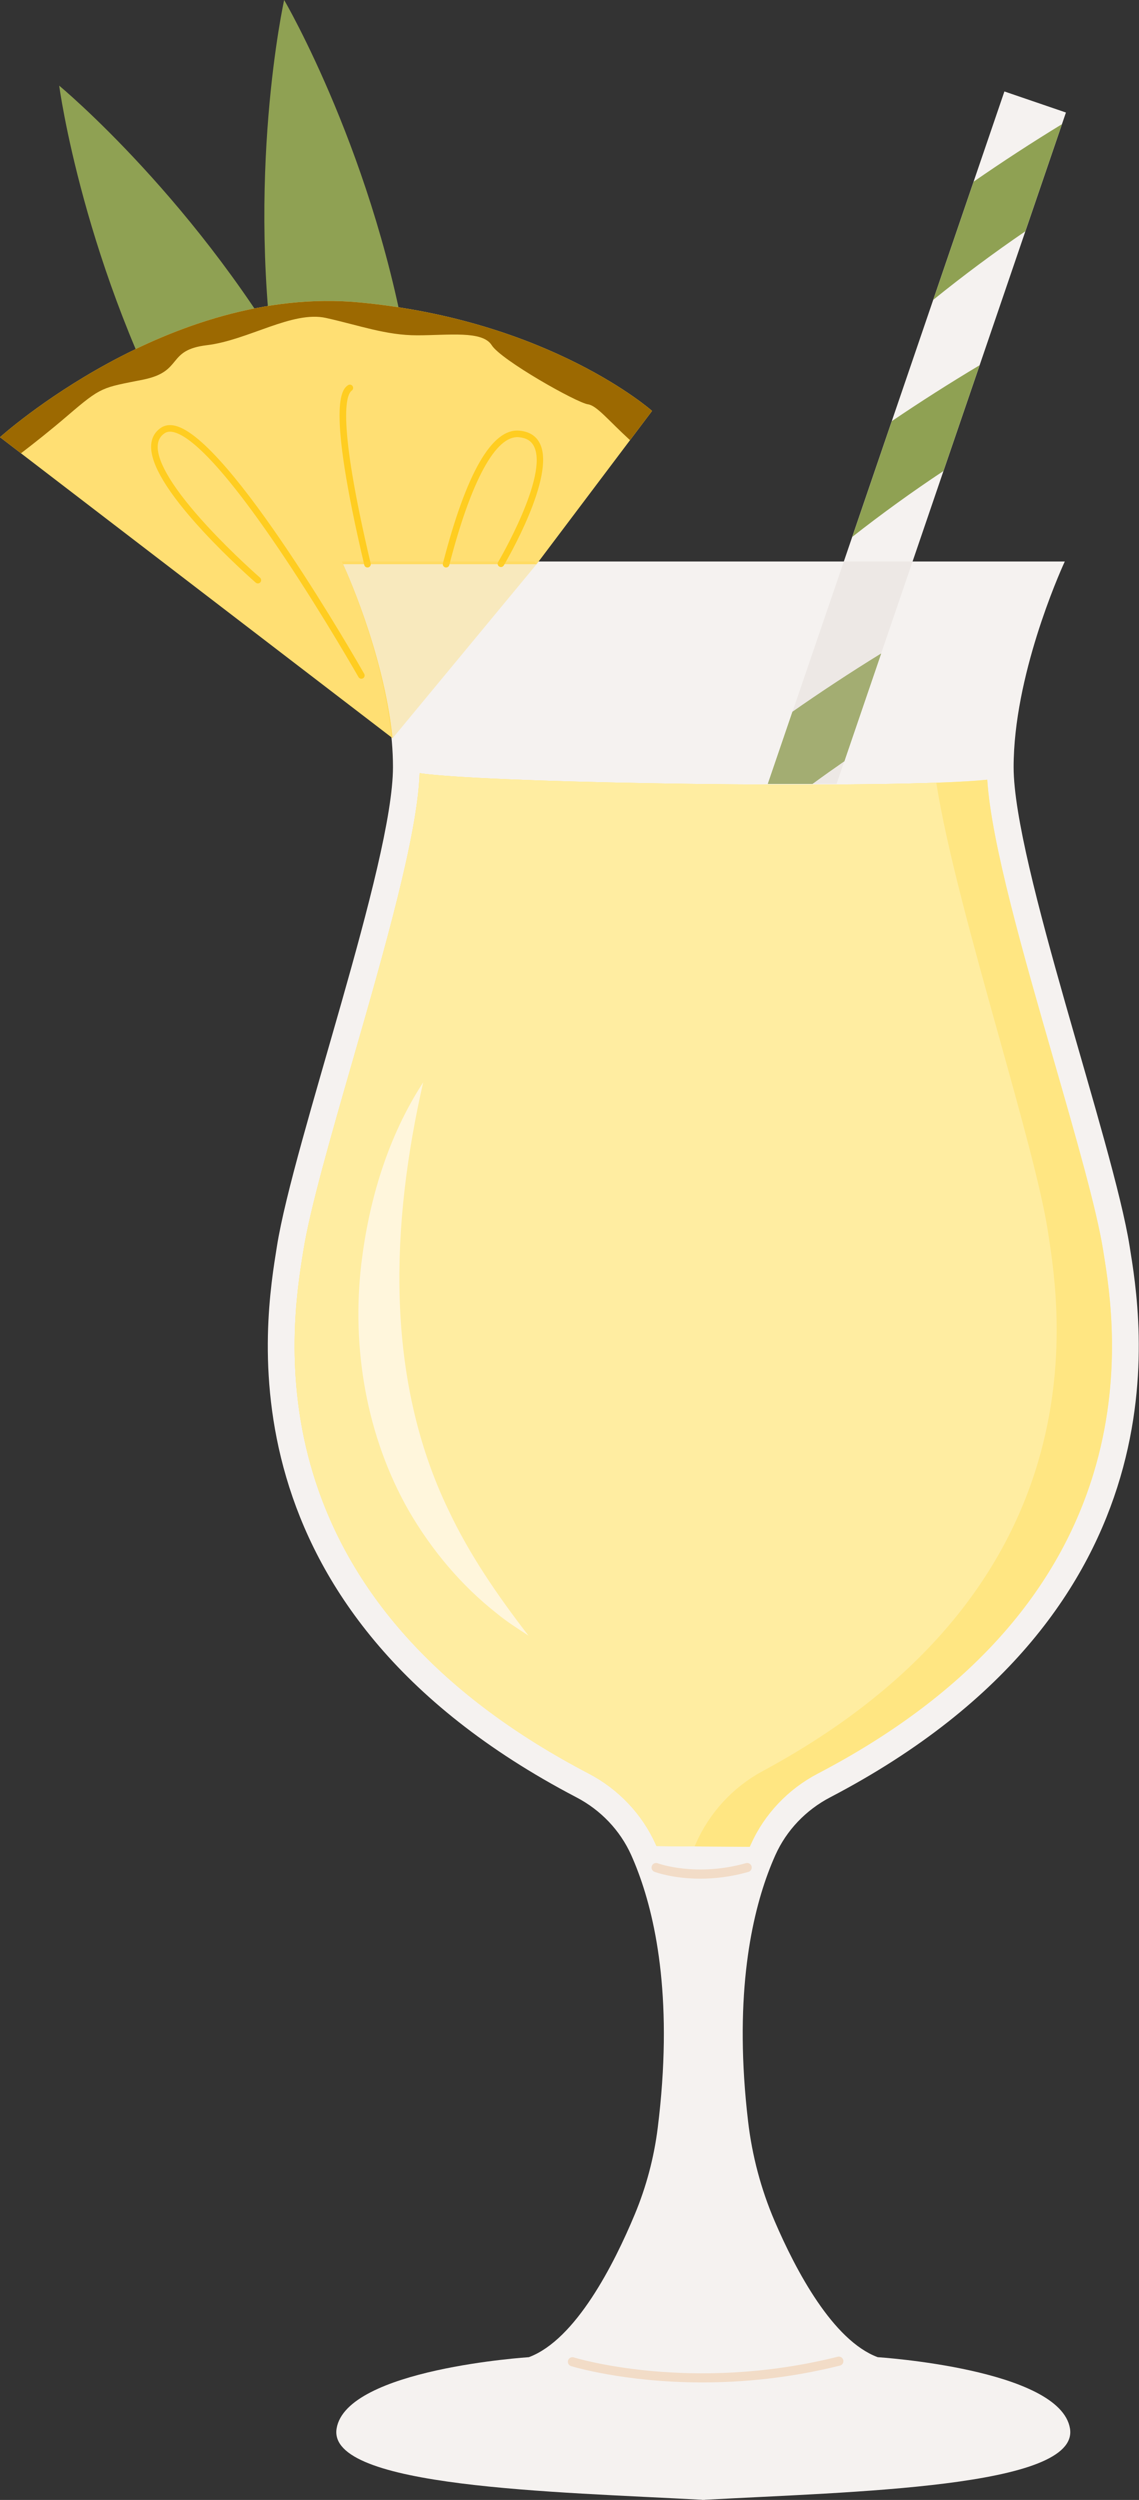 <?xml version="1.0" encoding="UTF-8"?><svg xmlns="http://www.w3.org/2000/svg" xmlns:xlink="http://www.w3.org/1999/xlink" height="500.0" preserveAspectRatio="xMidYMid meet" version="1.0" viewBox="0.0 0.0 227.9 500.0" width="227.9" zoomAndPan="magnify"><rect x="0.0" y="0.0" width="227.9" height="500.0" fill="#333333" stroke="none"/><defs><clipPath id="a"><path d="M 53 112 L 227.852 112 L 227.852 500 L 53 500 Z M 53 112"/></clipPath></defs><g><g><path d="M 81.949 73.227 C 88.5 114.816 80.582 150.617 80.582 150.617 C 80.582 150.617 62.039 118.984 55.488 77.395 C 48.938 35.801 56.855 0 56.855 0 C 56.855 0 75.395 31.633 81.949 73.227" fill="#8fa153"/></g><g><path d="M 60.5 77.332 C 80.902 114.164 85.727 150.512 85.727 150.512 C 85.727 150.512 57.473 127.141 37.07 90.312 C 16.668 53.48 11.844 17.133 11.844 17.133 C 11.844 17.133 40.098 40.5 60.5 77.332" fill="#8fa153"/></g><g clip-path="url(#a)"><path d="M 214.09 485.707 C 216.066 497.578 170.18 498.367 140.969 499.973 L 140.969 500 L 140.719 499.984 L 140.469 500 L 140.469 499.973 C 111.258 498.367 65.371 497.578 67.352 485.707 C 69.34 473.77 105.816 471.449 105.816 471.449 C 115.215 467.953 122.883 452.793 127.02 442.859 C 129.324 437.332 130.863 431.512 131.605 425.57 C 134.691 400.805 131.414 384.395 127.723 374.516 C 127.254 373.246 126.773 372.09 126.301 371.031 C 124.059 366.043 120.168 361.996 115.32 359.469 C 42.688 321.535 53.152 263.504 55.41 249.266 C 58.73 228.371 78.629 172.66 78.629 153.426 C 78.629 151.742 78.551 150.035 78.406 148.328 C 78.371 147.938 78.336 147.547 78.293 147.152 C 76.543 129.73 68.391 112.305 68.391 112.305 L 213.051 112.305 C 213.051 112.305 204 131.652 202.918 149.953 C 202.852 151.117 202.812 152.277 202.812 153.426 C 202.812 172.66 222.711 228.371 226.027 249.266 C 228.289 263.504 238.75 321.535 166.117 359.469 C 161.273 361.996 157.379 366.043 155.141 371.031 C 154.637 372.152 154.129 373.387 153.629 374.742 C 150.043 384.469 146.887 400.402 149.676 424.23 C 150.477 431.117 152.262 437.855 154.996 444.227 C 159.246 454.133 166.648 468.109 175.617 471.449 C 175.617 471.449 212.098 473.77 214.09 485.707" fill="#f5f2f0"/></g><g><path d="M 150.016 369.371 C 143.66 369.34 137.406 369.285 131.352 369.207 C 131.297 369.082 131.242 368.961 131.188 368.836 C 128.492 362.832 123.738 357.816 117.801 354.719 C 88.738 339.539 70.195 319.395 62.684 294.844 C 56.684 275.227 59.426 258.086 60.598 250.766 L 60.703 250.105 C 62.016 241.844 66.148 227.484 70.523 212.285 C 76.926 190.031 83.543 167.047 83.965 154.637 C 98.133 156.738 179.406 157.859 197.539 155.945 C 198.348 168.617 204.73 190.793 210.918 212.285 C 215.289 227.484 219.422 241.844 220.734 250.105 L 220.84 250.766 C 222.012 258.086 224.754 275.227 218.754 294.844 C 211.246 319.395 192.699 339.539 163.637 354.719 C 157.695 357.82 152.941 362.836 150.25 368.84 C 150.172 369.016 150.094 369.191 150.016 369.371" fill="#ffeda1"/></g><g><path d="M 218.754 294.844 C 211.242 319.395 192.699 339.539 163.637 354.719 C 157.695 357.82 152.945 362.836 150.254 368.84 C 150.172 369.016 150.094 369.191 150.016 369.371 C 146.301 369.352 142.613 369.324 138.984 369.289 C 136.41 369.266 133.863 369.238 131.352 369.207 C 131.297 369.082 131.242 368.957 131.188 368.84 C 128.492 362.832 123.738 357.82 117.801 354.719 C 88.738 339.539 70.195 319.395 62.684 294.844 C 56.684 275.227 59.426 258.086 60.598 250.77 L 60.707 250.105 C 62.016 241.844 66.148 227.488 70.523 212.285 C 76.926 190.031 83.543 167.051 83.961 154.637 C 96.258 156.461 159.09 157.547 187.34 156.547 C 191.641 156.395 195.141 156.195 197.539 155.941 C 198.348 168.617 204.73 190.793 210.918 212.285 C 215.289 227.488 219.422 241.844 220.734 250.105 L 220.84 250.77 C 222.016 258.09 224.758 275.227 218.754 294.844" fill="#ffe682"/></g><g><path d="M 207.688 292.453 C 200.18 317.793 181.637 338.582 152.57 354.246 C 146.633 357.449 141.879 362.629 139.188 368.824 C 139.117 368.977 139.051 369.133 138.984 369.289 C 136.41 369.266 133.863 369.238 131.352 369.207 C 131.297 369.082 131.242 368.957 131.188 368.84 C 128.492 362.832 123.738 357.82 117.801 354.719 C 88.738 339.539 70.195 319.395 62.684 294.844 C 56.684 275.227 59.426 258.086 60.598 250.77 L 60.707 250.105 C 62.016 241.844 66.148 227.488 70.523 212.285 C 76.926 190.031 83.543 167.051 83.961 154.637 C 96.258 156.461 159.09 157.547 187.34 156.547 C 189.441 169.922 194.715 188.82 199.852 207.242 C 204.227 222.93 208.355 237.746 209.672 246.273 L 209.773 246.961 C 210.949 254.516 213.691 272.203 207.688 292.453" fill="#ffeda1"/></g><g><path d="M 140.105 375.746 C 134.684 375.746 131.172 374.453 130.953 374.371 C 130.484 374.191 130.246 373.664 130.426 373.195 C 130.602 372.727 131.129 372.488 131.602 372.664 C 131.723 372.715 139.281 375.453 149.254 372.641 C 149.734 372.508 150.238 372.785 150.379 373.27 C 150.512 373.758 150.23 374.258 149.746 374.395 C 146.156 375.41 142.879 375.746 140.105 375.746" fill="#f2dcc7"/></g><g><path d="M 140.535 476.496 C 124.832 476.496 114.414 473.281 114.258 473.23 C 113.777 473.078 113.512 472.566 113.664 472.086 C 113.816 471.609 114.328 471.344 114.809 471.492 C 115.039 471.566 138.242 478.707 167.625 471.359 C 168.117 471.238 168.609 471.535 168.73 472.023 C 168.852 472.512 168.555 473.008 168.066 473.129 C 157.957 475.656 148.559 476.496 140.535 476.496" fill="#f2dcc7"/></g><g><path d="M 130.473 82.184 L 126.062 88.035 L 107.367 112.84 L 68.656 112.84 C 68.656 112.84 76.797 130.242 78.559 147.648 L 4.195 90.66 L 0 87.441 C 0 87.441 33.852 56.879 71.973 60.492 C 110.098 64.109 130.473 82.184 130.473 82.184" fill="#ffdf73"/></g><g><path d="M 130.473 82.184 L 126.059 88.035 C 121.777 84.133 119.426 81.121 117.656 80.867 C 115.355 80.539 100.238 71.996 98.383 69.039 C 96.531 66.078 89.719 67.066 83.477 67.066 C 77.23 67.066 71.973 65.094 65.238 63.594 C 58.5 62.09 49.625 68.051 41.402 69.039 C 33.176 70.023 36.809 74.297 28.594 75.938 C 20.375 77.582 20.375 77.254 13.473 83.172 C 10.047 86.109 6.699 88.746 4.195 90.66 L 0 87.441 C 0 87.441 33.852 56.879 71.973 60.492 C 110.098 64.109 130.473 82.184 130.473 82.184" fill="#9c6901"/></g><g><path d="M 72.305 135.754 C 72.074 135.754 71.852 135.633 71.73 135.422 C 71.664 135.305 64.984 123.586 57.074 111.719 C 43.953 92.035 37.668 87.098 34.707 86.422 C 33.977 86.258 33.391 86.336 32.91 86.668 C 32.059 87.258 31.617 88.062 31.559 89.129 C 31.379 92.441 34.832 98.039 41.551 105.316 C 46.699 110.891 51.977 115.492 52.027 115.539 C 52.301 115.777 52.332 116.191 52.094 116.465 C 51.855 116.738 51.441 116.77 51.168 116.531 C 51.113 116.484 45.789 111.844 40.59 106.215 C 33.523 98.559 30.039 92.785 30.246 89.059 C 30.328 87.578 30.973 86.41 32.16 85.586 C 32.949 85.039 33.906 84.891 35 85.141 C 45.949 87.637 71.781 132.848 72.875 134.77 C 73.055 135.086 72.941 135.488 72.629 135.668 C 72.523 135.727 72.414 135.754 72.305 135.754" fill="#ffcd21"/></g><g><path d="M 73.527 113.496 C 73.227 113.496 72.957 113.293 72.887 112.992 C 65.16 80.27 68.516 77.848 69.617 77.051 C 69.914 76.84 70.324 76.906 70.535 77.199 C 70.746 77.492 70.68 77.902 70.387 78.117 C 69.262 78.93 67.371 83.926 74.164 112.688 C 74.25 113.043 74.031 113.395 73.676 113.48 L 73.527 113.496" fill="#ffcd21"/></g><g><path d="M 89.262 113.496 L 89.098 113.477 C 88.746 113.387 88.535 113.027 88.625 112.676 C 93.293 94.578 98.438 85.645 103.91 86.133 C 105.855 86.305 107.23 87.148 107.996 88.645 C 111.34 95.152 101.234 112.355 100.801 113.086 C 100.617 113.398 100.215 113.5 99.902 113.316 C 99.59 113.129 99.484 112.727 99.672 112.414 C 99.773 112.242 109.84 95.113 106.828 89.242 C 106.273 88.16 105.281 87.57 103.797 87.441 C 99.211 87.043 94.254 96.113 89.898 113.004 C 89.82 113.301 89.555 113.496 89.262 113.496" fill="#ffcd21"/></g><g><path d="M 213.281 22.504 L 212.484 24.836 L 205.164 46.258 L 196.012 73.047 L 188.777 94.203 L 182.594 112.305 L 180.879 117.32 L 176.301 130.707 L 172.762 141.062 L 168.938 152.254 L 167.391 156.777 L 153.641 156.777 L 158.57 142.352 L 162.008 132.293 L 168.84 112.305 L 170.121 108.547 L 170.516 107.395 L 170.516 107.391 L 178.43 84.242 L 186.719 59.984 L 186.723 59.98 L 194.801 36.344 L 194.801 36.34 L 200.969 18.293 L 213.281 22.504" fill="#f5f2f0"/></g><g><path d="M 205.164 46.258 C 198.844 50.574 192.695 55.148 186.719 59.98 L 194.801 36.344 C 200.582 32.34 206.477 28.504 212.484 24.836 L 205.164 46.258" fill="#8fa153"/></g><g><path d="M 188.777 94.203 C 182.523 98.348 176.438 102.746 170.516 107.391 L 178.43 84.238 C 184.18 80.344 190.039 76.613 196.008 73.047 L 188.777 94.203" fill="#8fa153"/></g><g><path d="M 176.301 130.707 L 172.762 141.062 L 168.938 152.254 C 166.801 153.73 164.68 155.238 162.578 156.777 L 153.641 156.777 L 158.57 142.352 C 161.41 140.363 164.285 138.418 167.184 136.512 C 170.191 134.531 173.23 132.598 176.301 130.707" fill="#8fa153"/></g><g><path d="M 167.391 156.777 L 162.578 156.777 C 164.68 155.238 166.801 153.73 168.938 152.254 L 167.391 156.777 M 158.57 142.352 L 162.008 132.293 L 168.84 112.305 L 182.594 112.305 L 180.879 117.32 L 176.301 130.707 C 173.23 132.598 170.191 134.531 167.184 136.512 C 164.285 138.418 161.41 140.363 158.57 142.352" fill="#ede8e5"/></g><g><path d="M 162.578 156.777 L 153.641 156.777 L 158.57 142.352 C 161.41 140.363 164.285 138.418 167.184 136.512 C 170.191 134.531 173.23 132.598 176.301 130.707 L 172.762 141.062 L 168.938 152.254 C 166.801 153.73 164.68 155.238 162.578 156.777" fill="#a3ad72"/></g><g><path d="M 78.559 147.648 C 76.797 130.242 68.656 112.84 68.656 112.84 L 72.852 112.84 C 72.863 112.891 72.875 112.941 72.887 112.992 C 72.957 113.293 73.227 113.496 73.527 113.496 L 73.676 113.48 C 73.98 113.406 74.184 113.137 74.184 112.84 L 88.602 112.84 C 88.602 113.133 88.801 113.398 89.098 113.477 L 89.262 113.496 C 89.555 113.496 89.82 113.301 89.898 113.004 C 89.91 112.949 89.926 112.895 89.941 112.84 L 99.586 112.84 C 99.613 113.031 99.723 113.211 99.902 113.316 C 100.008 113.379 100.121 113.406 100.234 113.406 C 100.461 113.406 100.68 113.293 100.801 113.086 C 100.824 113.047 100.871 112.965 100.945 112.84 L 107.367 112.84 L 78.559 147.648" fill="#f8e9bd"/></g><g><path d="M 78.559 147.648 L 78.293 147.152 C 76.543 129.73 68.391 112.305 68.391 112.305 L 72.723 112.305 C 72.766 112.48 72.809 112.66 72.852 112.84 L 68.656 112.84 C 68.656 112.84 76.797 130.242 78.559 147.648 M 107.367 112.84 L 100.945 112.84 C 101.023 112.707 101.125 112.527 101.254 112.305 L 106.969 112.305 L 107.367 112.84 M 99.586 112.84 L 89.941 112.84 C 89.984 112.66 90.031 112.48 90.078 112.305 L 99.734 112.305 C 99.699 112.371 99.676 112.406 99.672 112.414 C 99.594 112.547 99.566 112.699 99.586 112.84 M 88.602 112.84 L 74.184 112.84 C 74.184 112.789 74.176 112.738 74.164 112.688 C 74.137 112.562 74.105 112.434 74.074 112.305 L 88.719 112.305 C 88.688 112.426 88.656 112.551 88.625 112.676 C 88.609 112.73 88.602 112.785 88.602 112.84" fill="#ffdb63"/></g><g><path d="M 73.527 113.496 C 73.227 113.496 72.957 113.293 72.887 112.992 C 72.875 112.941 72.863 112.891 72.852 112.84 C 72.809 112.66 72.766 112.48 72.723 112.305 L 74.074 112.305 C 74.105 112.434 74.137 112.562 74.164 112.688 C 74.176 112.738 74.184 112.789 74.184 112.84 C 74.184 113.137 73.98 113.406 73.676 113.48 L 73.527 113.496" fill="#ffce27"/></g><g><path d="M 89.262 113.496 L 89.098 113.477 C 88.801 113.398 88.602 113.133 88.602 112.84 C 88.602 112.785 88.609 112.73 88.625 112.676 C 88.656 112.551 88.688 112.426 88.719 112.305 L 90.078 112.305 C 90.031 112.48 89.984 112.66 89.941 112.84 C 89.926 112.895 89.91 112.949 89.898 113.004 C 89.82 113.301 89.555 113.496 89.262 113.496 M 100.234 113.406 C 100.121 113.406 100.008 113.379 99.902 113.316 C 99.723 113.211 99.613 113.031 99.586 112.84 C 99.566 112.699 99.594 112.547 99.672 112.414 C 99.676 112.406 99.699 112.371 99.734 112.305 L 101.254 112.305 C 101.125 112.527 101.023 112.707 100.945 112.84 C 100.871 112.965 100.824 113.047 100.801 113.086 C 100.68 113.293 100.461 113.406 100.234 113.406" fill="#ffce27"/></g><g><path d="M 105.746 327.141 C 103.621 325.746 101.43 324.363 99.465 322.742 C 92.324 317.145 86.371 310.043 81.801 302.172 C 73.324 287.316 70.309 269.641 72.301 252.73 C 73.828 239.992 77.637 227.27 84.672 216.48 C 78.238 244.762 76.883 275.527 89.812 302.188 C 93.945 310.934 99.512 319.059 105.746 327.141" fill="#fff6dc"/></g></g></svg>